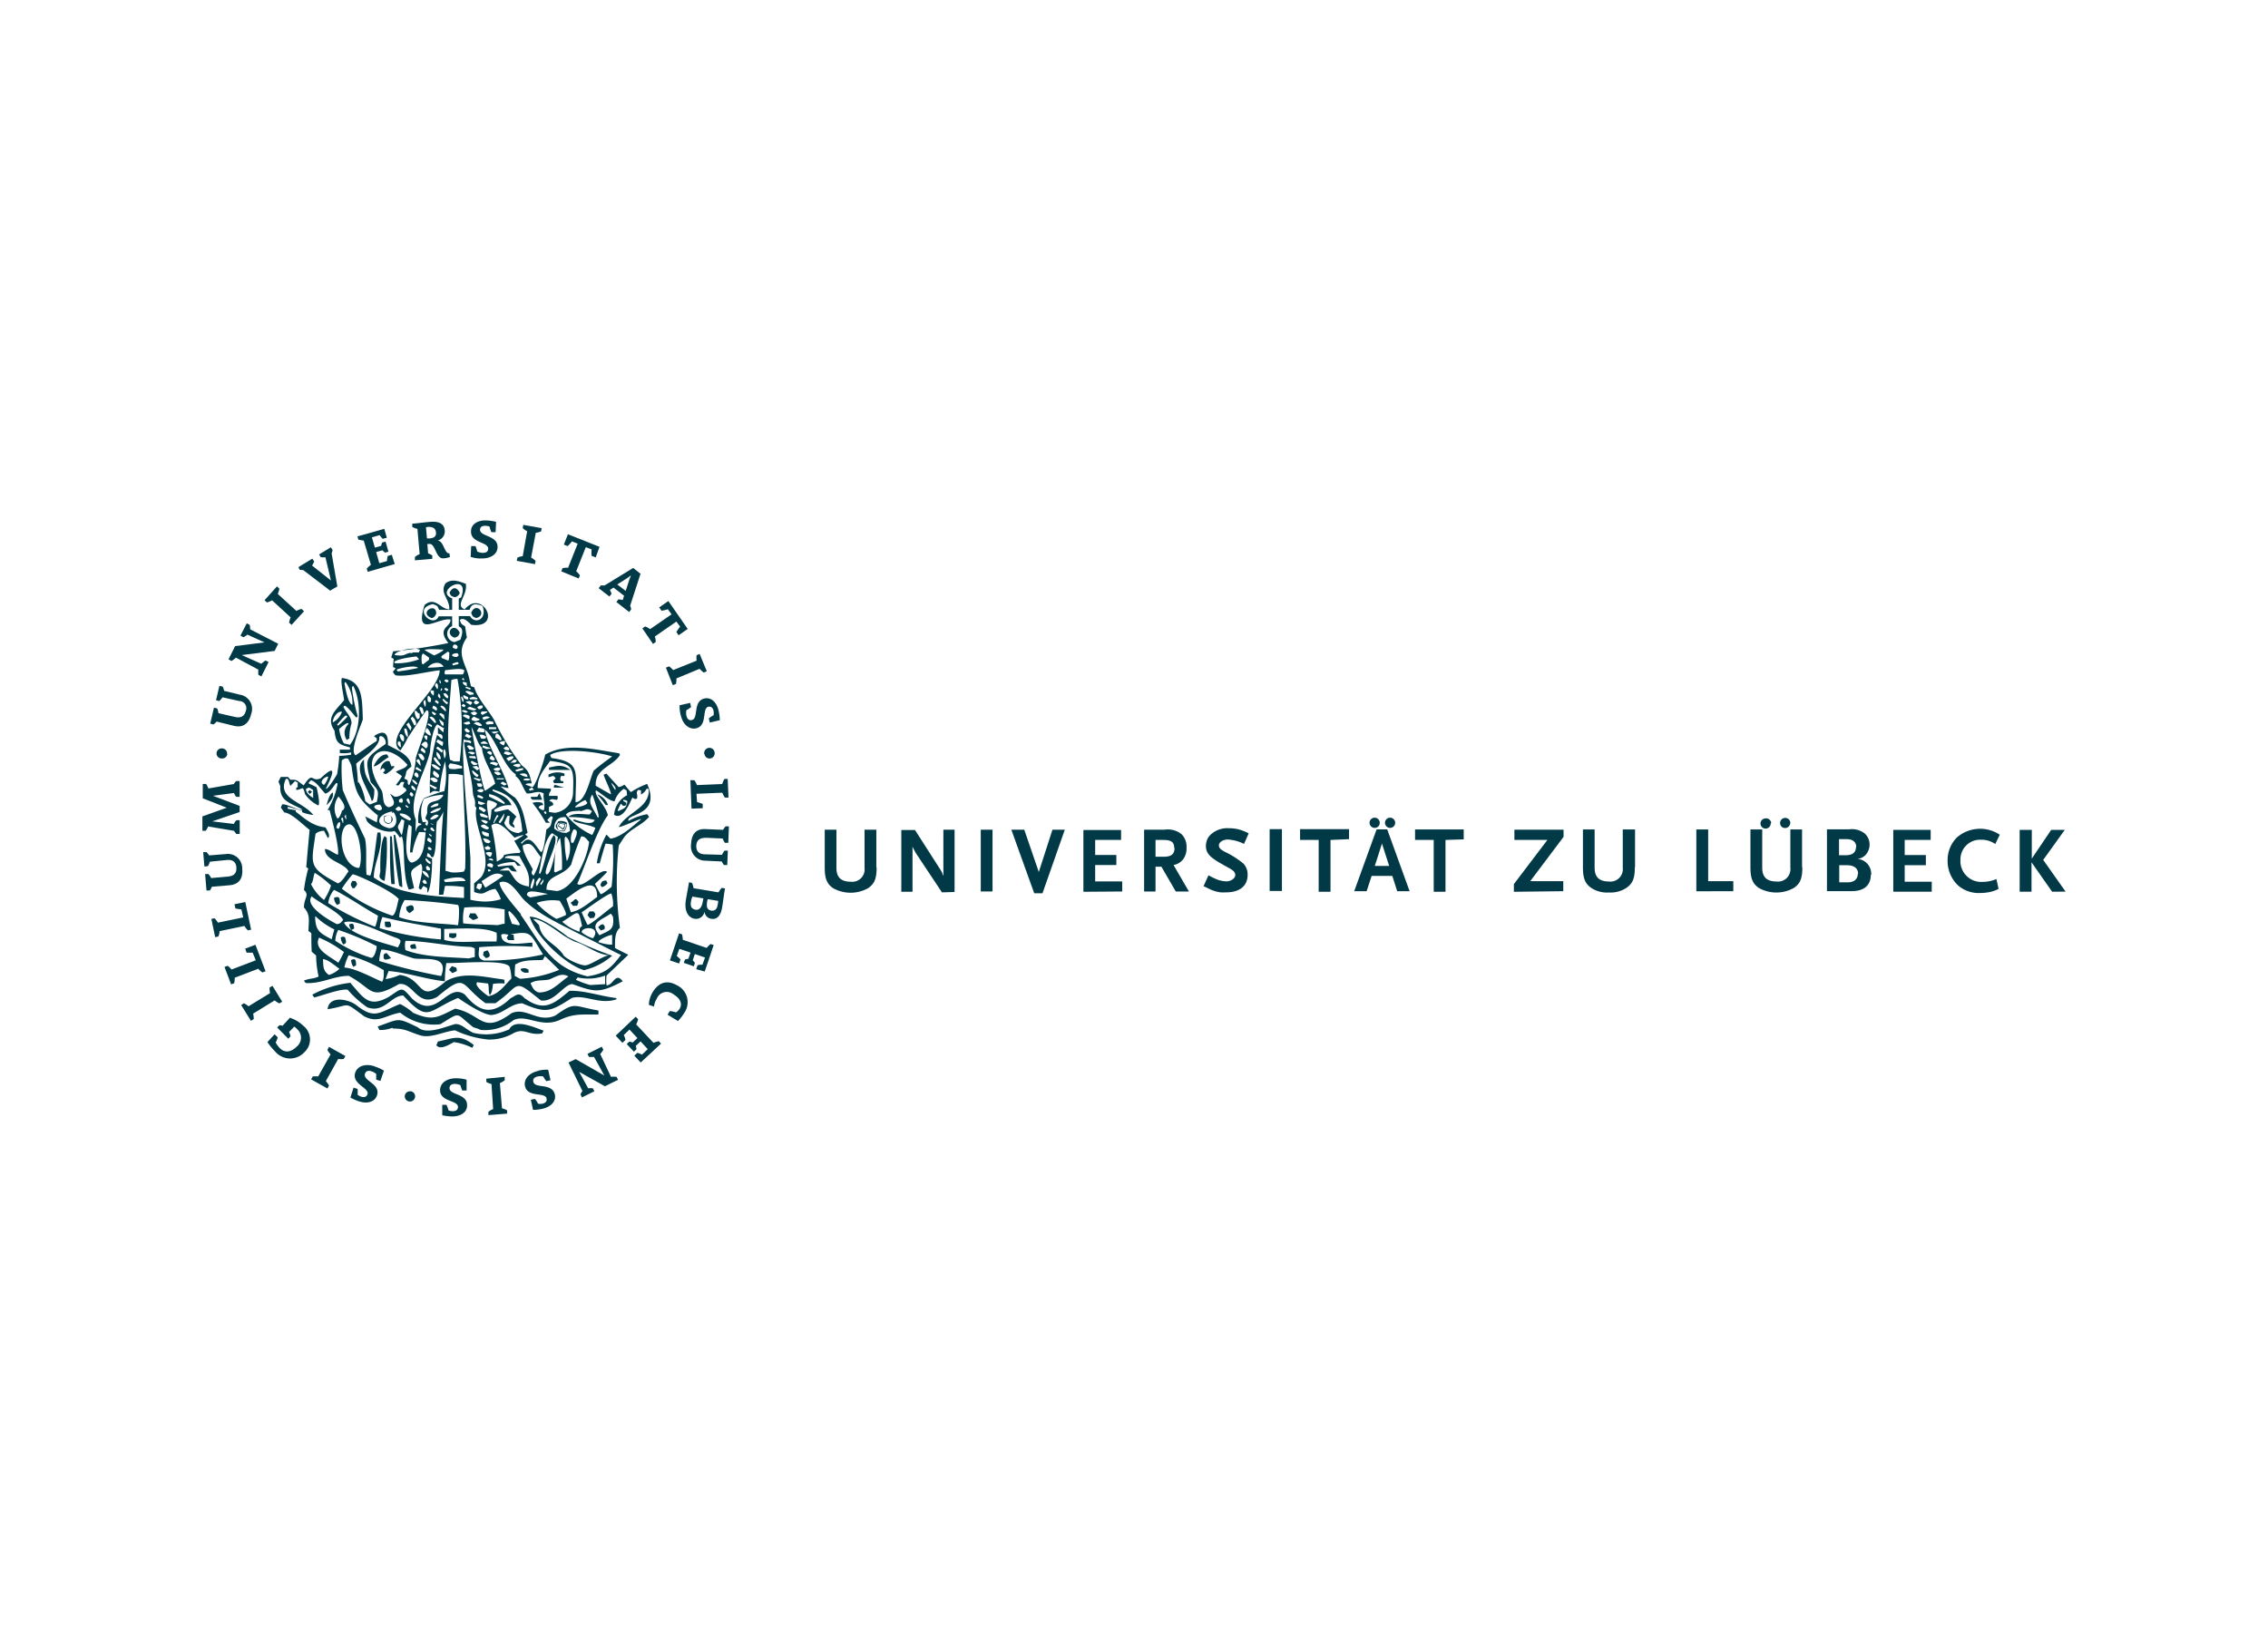 <svg id="Ebene_1" data-name="Ebene 1" xmlns="http://www.w3.org/2000/svg" viewBox="0 0 316 228"><defs><style>.cls-1{fill:#013947;}</style></defs><path class="cls-1" d="M90.24,109.17a10.67,10.67,0,0,0-2.34,1.17c-1.38-1.48-.43-1-1.7-.7l-1.71-1.88-.39.15c.05.32,1.16,2.57,1,2.74L83,109.45c-.11-2.43,2.37-2.66,3.39-4.3l-.13-.22c-3.36-.52-7.3-1.56-10.3.19-.13.8-1.38,4.52-1.81,4.52l-.92-.35c.06-.21.67-.17.86-.17-.33-1.32-.4-1.76-1.4-2.51a36.31,36.31,0,0,1-3.83-6.3c-.92-1.56-2.35-3.07-2.78-4.57l-.46-.15c-.06-.24-.11-.47-.16-.69-.41-2.46-2.08-3.74-.41-6.09q-.14-.78-.24-1.56c-.58-.36-.55-.33-.74-.89.52-.43,1.12.22,1.59.67,4.5.59,1.55-5.12-.92-2.14-1.43-.62.45-1.92.16-3.57-1-.36-1.91-.75-2.82-.07-.88,1.36.59,2.15.52,3.61-1.14.1-1.95-1.87-3.45-.58C57.7,89,61,86,62.76,86.29c.13,1.07-2,1.11-.29,3.28a71.27,71.27,0,0,1-7.7,1.16c-.08.28-.17.56-.26.85l.35.2a10.94,10.94,0,0,0-.09,1.14l.34.15c-.22.52-.66.34,0,1,1.61.24,4.35-.52,6.15-.7,0,3-8.25,9.12-5.48,11.17a11.41,11.41,0,0,0,1-1.71c.27-.39,2.31-3.53,2.65-3.89a1.09,1.09,0,0,1,.23.09c.34,1.08-1.3,5.07-1.72,6.52a11,11,0,0,1-.93,3.83c-.52-.38.23-.65-.69-.91.52-1.17-.06-.84,1-1.69-.1-1.67-2.2-2.37-3.27-3,.09-1.91-.73-2.07-1.94-1.24l.38.31v.36c-1,.63-2,1.38-2.94,2-.91-.59.77-4.18,1-5-.1-3,0-5.38-2.91-5.77-.23.46.23,2.34.3,3.09-1.23,1.5-2.57,2.45-1.33,4.25.18,1.68.52,1.91,2.15,2.33v.31H47.34v.47a4.64,4.64,0,0,0,1.59-.08,1.6,1.6,0,0,0,0,.31,10.84,10.84,0,0,1-1.67.17,18.57,18.57,0,0,1-.3,2.57c-.21.33-1.32,2.2-1.56,2,1-2,1.62-3.67-.72-1.45-1.38.61-1-1.09-2.37,1-1-.74-.91-.83-1.85-.79l-.33-.4h-1c-.12.22-.23.43-.33.66l.25.62c-.09,2.18,1.45,2.32,3.08,3.27-.28.29-2.15-.82-2.8-.73a4.43,4.43,0,0,0-.2.45l.48.68c1,.07,2.57,1.7,3.53,2.43-.17,1.73-.32,3.47-.47,5.19l.28.18a21,21,0,0,0-.6,3c.82.74,0,1.07,0,2.44.91,1,.66,1.77.63,3.27.13.1.27.21.4.33,0,.84,0,1.7.05,2.56l.61.52a14.48,14.48,0,0,0,.35,2.93c-.68.36-1.33.24-2.05.59l.26.32c2.27.12,3.89-1,6-1,3.46,1.86,2.86,3.49,7,1.14,2-.28,2.53,3.28,5.3,1.8,4.21-3.51,3.12-1.72,6.75.87h1.38c3.64-2.54,2.32-3.63,6.32-.39,1.9.32,3.21-2.27,4.41-2.27,3.11,1.11,3.72,1.34,7-.39-1-1.36-1.29.56-2.25.56a5.63,5.63,0,0,1,0-1.36L87.54,133v0l-1.85-.94c0-1-.07-2.18.68-2.82a47.34,47.34,0,0,1-.16-11.47l.78-1.19c1-1.24,2.37-1.56,3.45-2.8l-.27-.37a8.36,8.36,0,0,0-2.6.94c-.42-1.07,4.58-.65,2.6-5.16Zm-34.44-5.8.06.69a.2.2,0,0,0-.11,0c-.41-.36-.34-.42-.3-.76a.53.53,0,0,1,.35.06Zm.44-.08c-.42-.16-.47-.58-.57-.83,0-.08.12-.14.17-.21C56.54,102.4,56.24,103.29,56.24,103.29Zm.35-1.81a2,2,0,0,1,.21,1.24,1.78,1.78,0,0,1-.47-1.24Zm.36-.84.38.69c-.12.43-.12.43-.16.41-.2-.29-.38-.55-.55-.82l.33-.28Zm.52-.8a1.37,1.37,0,0,1,.52,1.07l-.25.16-.52-1c.09-.09.17-.19.26-.27Zm1-.42V100l-.29.2A1.6,1.6,0,0,1,57.79,99c.41,0,.27.3.61.38Zm.57-.09c-.07.07-.16.19-.25.19l-.37-.86a.76.76,0,0,1,.12-.19c.35.06.41.27.52.86Zm.21-.85a1.43,1.43,0,0,1-.24-.77,1.94,1.94,0,0,1,.2-.21C59.42,97.69,59.31,98.6,59.2,98.48Zm21,38a2.6,2.6,0,0,1,.25-.33,6.68,6.68,0,0,0,3.81-.26c0,.39,0,.79,0,1.2l-2.07.12a12.2,12.2,0,0,1-2-.73Zm-7.65-9.11c-.67-.85-3-3.39-3-4.44,1.28-.6,2.43,1.27,3.25,2.25,1.93,2,4.47,3.19,7,4.48C86.43,133,86.43,133,86.53,133c-1.55,2.08-2.33,2.6-4.67,3C76.86,134.78,75.45,131.6,72.53,127.39Zm7.35-13c.69.38,2,.45,3,.94a4.81,4.81,0,0,1-.44,1,10.07,10.07,0,0,1-3.66-2.84c.4-.56,1.38-.48,2-.55V113c.81-.18,1-.52,1.63,0l-.3.45c-.92,0-2.4-.3-3,.36a16.12,16.12,0,0,1,3.67.4c-.29.93-2.41.05-2.92-.08a1.22,1.22,0,0,0,0,.27Zm2.59-3.67c.13.3,1.29,3.71.71,3.12C82.63,112.52,81.84,111.86,82.47,110.74Zm-2.35,1.77a.33.33,0,0,1-.06-.1,4.26,4.26,0,0,1,1.43-.93c.08.13.18.26.28.4-.23.42-1.24.56-1.65.63ZM62.47,96.06a.6.6,0,0,1-.19.23c-.12-.1-.25-.17-.37-.26a1.55,1.55,0,0,1,.12-.22A.79.79,0,0,1,62.47,96.06Zm0-1.11-.2.12-.34-.2v-.1c.22-.18.15-.18.55,0V95Zm-2.31,4.32a.56.56,0,0,1,.1-.15l.49.27a.25.25,0,0,1-.24.23A1.93,1.93,0,0,1,60.16,99.27Zm.61,1.37a.58.58,0,0,0-.18.08c-.24-.27-.51-.52-.75-.79C60.14,99.61,60.63,100.12,60.77,100.64Zm-.52-2c0-.08,0-.08.12-.36.18.11.57.19.52.6a.71.71,0,0,0-.14.1l-.52-.34Zm1.55,2.89V102h0c-.42-.24-.58-.56-.78-.69v.89c.32.09.67,0,.64.64a.52.52,0,0,0-.11.1l-.65-.58a26.45,26.45,0,0,0-1,8.15c.57-.43.57-.36,1.33-.23a21.74,21.74,0,0,1,.78-4.23,11,11,0,0,1-.11,4.15,18.24,18.24,0,0,0-2.84,1,5.72,5.72,0,0,0-.78,3.43l.41.11v.16c-.55.07-.64.52-.81,1h0s.06-1.6.05-1.75c-1.19-2.8,1.46-6.84,2-9.49,0-.85.45-3.4,1-3.76l1,.59Zm-4.67,17.21h.33a10.2,10.2,0,0,1,.94-2.84c.29,0,.6,0,.91.06-.18,1.47-.18,3.76-1.93,4.2-1.28-.24-.63-4.88-.41-5.3l.38.27c0,1.14-.16,2.34-.22,3.61Zm.15-4.64a.61.61,0,0,1-.19.2,5,5,0,0,1-1.37-.78.74.74,0,0,1,0-.21,1.83,1.83,0,0,1,1.56.79Zm-.46-1.56-.31-.22a.6.6,0,0,1,0-.19.88.88,0,0,1,.43.33l-.14.08Zm-2.18.5,0,.23.19-.14c.58.7.61,2.23-.62,2.23-2.25-.52-1.46-2,.39-2.32Zm-1.77-.15c-.83-.21-1.11-.81.1-.81C53.15,112.43,53.47,112.74,52.87,112.9Zm2.21-.2a5.07,5.07,0,0,1,.44-.37c.18.12.26.06.39.46a1,1,0,0,1-.48.18c-.32-.22-.32-.22-.35-.27Zm.45-1.26c.15-.09.3-.18.46-.26a1.26,1.26,0,0,1,.16.42,1,1,0,0,0-.12.23H56a2.76,2.76,0,0,0-.4-.06l0-.33Zm.41,2.68.4.19s-.26,2.11-.41,2c-.66-1.39-.64-.83,0-2.14Zm5.49-1.6c0,.45-1,.68-1.34.76l-.15-.12A3.16,3.16,0,0,1,61.43,112.52Zm-.42-.27a5.09,5.09,0,0,1-.95.24s-.05-.1-.07-.14c.43-.23.57-.46,1.13-.42Zm.13,1.37a1.59,1.59,0,0,1-1.09.56l-.11-.16C60.3,113.74,60.64,113.24,61.14,113.62ZM60,114.7a.93.93,0,0,1,.41.2h-.07l-.37-.17a0,0,0,0,1,0,0Zm.55,1a.23.23,0,0,1-.19.1l-.38-.25v-.22c.26-.18.36.06.57.37Zm-.36.7-.14.12-.27-.24v-.17l.4.29Zm-.52.28c.73.31.39.75.35.71C59.55,117.12,59.4,117.08,59.64,116.72Zm.48,1.56a.84.84,0,0,0-.08.19l-.36-.07-.12-.29c.21-.15.3-.07.56.17Zm-.61-3.23h-.07a1.37,1.37,0,0,0-.21-.15c0-.22.08-.22.15-.36l-.52,0a4.52,4.52,0,0,1,.17-3.22,8.21,8.21,0,0,1,2.63-.57l.07.11c-.83,1.34-2.39.21-2.23,2.36-.1.62-.52.75.07,1.13a1,1,0,0,1-.07.71Zm-.19.37,0,.23a.9.9,0,0,0-.15.18,2.64,2.64,0,0,1-.2-.37Zm.65,4.67a.88.88,0,0,0,0,.23c-.07.05-.07.05-.14.05a1.29,1.29,0,0,1-.56-.55.39.39,0,0,1,0-.21c.31.07.31.28.65.48Zm-.1.89,0,.29h-.19c-.36,0-.29-.27-.37-.43.23-.32.23-.2.59.15Zm-.14,1.36c-.38-.25-.9-.58-.9-1a1,1,0,0,1,.89,1Zm-.29.8h-.37a3.15,3.15,0,0,1-.25-.28,1.14,1.14,0,0,1,.27-.31c.19.18.31.19.35.6ZM50,120.89a.38.38,0,0,0-.15,0c-2.05-.36-2.85-4.28-1.8-5.76,1.71-1.71,2.7,4.26,2,5.75Zm-1.82-6.79-.18-.39a1.64,1.64,0,0,1,.21-.25C48.17,113.53,48.34,114.31,48.14,114.1Zm-.41.55c-.08-.22-.17-.42-.25-.62.17-.15.17-.15.22-.15C47.86,114.05,47.87,114.79,47.73,114.65Zm7.79,10.54c-.15.44-.41,2.35-.93,2.35a24.07,24.07,0,0,1-7-3.75,17,17,0,0,1,1.5-2c.56,0,5.46,2.31,6.36,3.38Zm-9-1.23c2,1,4,2.42,6.1,3.59a6.08,6.08,0,0,1-.38,1.51h-.1a40.22,40.22,0,0,1-6.45-3.26,3.49,3.49,0,0,1,.83-1.86Zm-1.37,1.44a6.33,6.33,0,0,1-1.85-2.23c.39-.57.26-1,.52-1.59a13.77,13.77,0,0,1,2.26,1.77,8.25,8.25,0,0,1-1,2.05Zm2.74,3.11c1.33-.71,5.51,1.56,7.33,2.14.79.32.58.52.19,1.31h-.07c-1.46-.52-6.61-1.65-7.45-3.45Zm4.56,3.28c0,.33-.29,1.63-.77,1.63a18.78,18.78,0,0,1-5-2.38,3.44,3.44,0,0,1,.41-1.51A38.62,38.62,0,0,1,52.48,131.79Zm9,4.15a.28.28,0,0,0-.13,0,78.35,78.35,0,0,1-8.52-2.08,5.8,5.8,0,0,1,.3-1.59c1.23,0,3.25.88,4.56,1.24,1.69.22,4.85-.49,3.79,2.4Zm-5-3.59a3,3,0,0,1,0-1.29c2.92,0,5.87.75,8.94.83a1.4,1.4,0,0,1,.72.23v1.19c-.28.05-.57.12-.85.19-2.88-.21-6.13-.15-8.78-1.15Zm4.94-3a12.51,12.51,0,0,1,0,1.5.2.2,0,0,0-.11,0,42.35,42.35,0,0,1-8.42-1.56,5.67,5.67,0,0,1,.39-1.56c2.71.69,5.35,1.09,8.12,1.62Zm-5.81-1.55a5.09,5.09,0,0,1,.75-2.43,73.52,73.52,0,0,1,7.43.68c.32.17.07,2.86,0,2.83C61.14,128.55,58,128.65,55.62,127.75Zm13.56,2.07a5.4,5.4,0,0,1,0,1.27H67.45c-1.55,0-4.23.24-5.56-.23l0-1.52c1.91,0,5.53-.33,7.23.52Zm6.49,3.08a35.53,35.53,0,0,1-8.25.85c-1-.32-.69-1-.66-1.86a51.05,51.05,0,0,1,7.42-.06v-.57c-1.27,0-4.34.75-4.34-1.11.27-.18.62-.06,1,0a4,4,0,0,0-.24.46l.21.29h.82l-.07-.74-.43-.07c3-.48,2.64-.2,4.53,2.81Zm-3.34-4.05-1-.22c-.24-.71-.72-1.75-.36-1.77a6.07,6.07,0,0,1,1.46,1.84l-.12.15Zm-7.54-2.49a21.43,21.43,0,0,1,5.52.27c0,.65,0,1.32,0,2-.32,0-.64.12-1,.19-1.63-.11-3.23-.07-4.77-.25a6.76,6.76,0,0,1,.15-2.2ZM67,115.09V115c.47-.24.47-.17,1.12.28v.1l-.21.16a1.52,1.52,0,0,1-.91-.45Zm.17.68.94.31v.43a1,1,0,0,0-.25,0c-.46-.08-.81-.39-.67-.72ZM67,114.25a1.16,1.16,0,0,1,1,.25l-.26.25a1.7,1.7,0,0,1-.75-.52Zm0-.52-.18-.39c.38-.11.67.11,1.14.34v.24a.37.37,0,0,0-.14,0C67.54,113.87,67.27,113.79,67,113.73Zm-.26-1a1.71,1.71,0,0,1,0-.32c.35-.06.59.14,1,.46a2,2,0,0,0-.3.28l-.63-.42Zm-.12-.81a1.93,1.93,0,0,1,0-.34l1,.31a1.2,1.2,0,0,1-.63.22c-.16-.07-.3-.14-.45-.19Zm-.09-.91c-.15-.52.58-.09.77,0,0,.06,0,.31-.09.26l-.68-.24Zm-.1-.88c.21-.09.57-.39.92-.1v.18l-.23.15A.86.86,0,0,1,66.43,110.09Zm0-1a4.22,4.22,0,0,1,.62,0l.16.3a1.8,1.8,0,0,0-.19.2l-.43-.08Zm-.38-.56v-.25l1,.25c-.14.15-.18.21-.32.21S66.27,108.55,66.05,108.49Zm-.32-1.09.12-.17q.42.33.84.69a1.12,1.12,0,0,0-.16.22h-.09C65.92,107.92,65.92,107.68,65.73,107.4Zm.75-.17-.67-.52.59-.11.34.3a.31.31,0,0,1-.26.31Zm-.9-1c0-.25.07-.2.14-.34.28.14.58.27.87.43-.18.19-.37.14-.55.16S65.73,106.26,65.58,106.19Zm-.15-.69a1.26,1.26,0,0,1-.05-.28,7.59,7.59,0,0,1,.81,0,1.64,1.64,0,0,1,.14.33.23.23,0,0,0-.14,0,6.59,6.59,0,0,0-.76-.1Zm-.25-.8a1,1,0,0,1,1,.07.58.58,0,0,1-.37.21l-.63-.28Zm-.12-.88c.27-.28.6,0,1,.28a.82.82,0,0,0-.17.2h-.49l-.32-.46Zm.61-2.68c.4.55.94,2.56,1.48,2.89.16,1.76,1.35,3.2,1.85,5a15.85,15.85,0,0,1-1.42,1C67.18,109.59,65.79,102.19,65.67,101.14Zm3.57,10.66c0,.45-.44.63-.77.89a6.63,6.63,0,0,1-.18,1.4.11.11,0,0,0-.08,0l-.1,0c0-.63-.49-2.34-.12-2.75a2.82,2.82,0,0,1,1.25.48Zm-1.1-1v-.31a3.93,3.93,0,0,1,2.22,1.25.26.26,0,0,1-.17.12l-2-1Zm.22,6.3a.62.62,0,0,1-.29.24c-.61-.09-.52-.24-.79-.67a1.4,1.4,0,0,1,1.08.43Zm-.37.61.37.28a1.5,1.5,0,0,0-.15.25h-.48l-.23-.31a4.77,4.77,0,0,1,.52-.22Zm.55,1.1c0,.09-.18.45-.25.42a1.23,1.23,0,0,1-.62-.55A1,1,0,0,1,68.54,118.77Zm.16.83v.12h-.1q-.28-.09-.57-.15a.47.47,0,0,1,.66,0l0,0Zm0,.75c0,.11-.1.39-.17.35l-.62-.22a1,1,0,0,1,0-.24.52.52,0,0,1,.73,0l.07.09Zm-.73.59a.42.42,0,0,1,.4.13v.07a.47.47,0,0,1-.28.09H68a1.22,1.22,0,0,1,0-.27Zm2.15.88a27.88,27.88,0,0,1-2.5,1.67c-.19-.31-.37-.61-.52-.91.89-.52,2-1.56,3-.76Zm-3,1.31a2.74,2.74,0,0,0,0,.28c-.27.37-.27.37-.3.36a3.55,3.55,0,0,0-.44-.21C66.5,123,66.58,123,67.14,123.13Zm1.89.52a4.82,4.82,0,0,1,.77,1.45,7.79,7.79,0,0,1-2.3.32,9.82,9.82,0,0,1-1.94-.25l0-5.77c-.11-2.27-1.47-16-.87-16.61.13.3.86,0,1,.42l-.11.18a1.41,1.41,0,0,0-.9-.18c.22,2.41,1.07,4.53,1.23,7.13.08.64.41.88.28,1.76a1.86,1.86,0,0,0,.21.28c-.63,2.39,2.6,7.17.62,9.69l-.94.82v1.2c1.62.6,1.36-.21,2.93-.43ZM65.22,99.21s-.3.06-.34.08-.46-.2-.56-.25c.1-.1.42-.28.9.17Zm-.52-.71c-.09,0-.39-.15-.39-.23.27-.25.2-.27.56,0A.49.49,0,0,1,64.7,98.5ZM60,108.43c.26-.27.75-.07,1,.26a1.15,1.15,0,0,0-.12.25h-.42l-.52-.4v-.11Zm.9,1.27a.06.06,0,0,0,0,.06.91.91,0,0,0-.24.2l-.74-.45a.59.59,0,0,1,0-.25l.93.44Zm.07-1.35c-.51-.28-.84-.56-.51-1C60.59,107.44,61.57,108,61,108.35Zm-.9-1.78c.29-.32.81.13,1.21.45a.8.8,0,0,0,0,.21.93.93,0,0,0-.23,0,1.66,1.66,0,0,1-.93-.7Zm.57-1.08c.24.26,1.26,1.53.52,1.12C61,106.5,60,105.49,60.66,105.49Zm.45.16c-.31-.48-.29-.52-.26-.91a1.12,1.12,0,0,1,.58,1,1.65,1.65,0,0,0-.31,0Zm-.38-1.39A1.75,1.75,0,0,1,61,104l.72.52s-.11.29-.18.31c-.27-.21-.52-.42-.78-.61Zm.09-.92A1.57,1.57,0,0,1,61,103l.74.36a1.26,1.26,0,0,1-.11.57C61.35,103.74,61.07,103.55,60.82,103.34Zm1.13,1a1.27,1.27,0,0,1,0,1.33s0,0,0,0-.35-1.27,0-1.27Zm.78,2a5.82,5.82,0,0,1,1.68.41,1.31,1.31,0,0,0,0,.28c-.33,0-.65.06-1,.11a3.67,3.67,0,0,1-.77-.07c-.23-.43-.09-.44.07-.73ZM64.5,108c.1,4.28.46,8.64.31,13-.06.13-.12.27-.17.4a6.36,6.36,0,0,1-1.74.12c-.29-.08-.56-.16-.83-.22q.2-6.75.44-13.47A5.14,5.14,0,0,1,64.5,108Zm.92-8.22a2,2,0,0,0,0,.35h-.2l-.76-.4a2.09,2.09,0,0,1,.22-.2,1.42,1.42,0,0,1,.78.23Zm.12,1a1.14,1.14,0,0,1-.6.15c-.06-.08-.35-.14-.39-.2a2.57,2.57,0,0,1,.82-.23Zm-.76.76.23-.11.48.42-.19.18c-.32,0-.61-.18-.52-.52Zm.9,1c0,.16-.34.29-.39.29a5.54,5.54,0,0,0-.52-.29,1.72,1.72,0,0,1,.25-.35l.64.35Zm-3.59,20.37c-.23-.21-.22-.22-.19-.38.58-.18,2.78-.7,2.94.21C63.93,122.69,62.86,122.86,62.09,122.86Zm-.9-22.71a2.81,2.81,0,0,1,.62.48v.4h-.1c-.24,0-.52-.82-.52-.87Zm0-.73c.22-.23.28-.09.67.1l.08.62a0,0,0,0,0-.06,0c-.65-.66-.65-.66-.69-.74Zm1-.43H62l-.63-.6c0-.35.73,0,.79.58Zm-.69-2.84h-.07l-.06,0a3,3,0,0,1,.12-.32c.18,0,.15.14,0,.34Zm.13,1.26.17-.12a2.25,2.25,0,0,0,.63.52,2.12,2.12,0,0,0-.11.21h-.1a2,2,0,0,1-.59-.63Zm.14-.88h.34c.17.2.52.4.24.7A1,1,0,0,1,61.77,96.53Zm1.12-1.85a1.79,1.79,0,0,1,.85-.16,38.59,38.59,0,0,1,.31,11.5h-.8c-.18-.09-.37-.16-.55-.23-.61-3.28,0-7.83.19-11.12ZM64.34,97c.13.15.45.62.12.79C64.35,97.4,64.16,97.15,64.34,97Zm.3-.16.59.28a1.4,1.4,0,0,0,0,.29H65c-.19,0-.62-.33-.39-.59Zm1.15,1.1a2.91,2.91,0,0,0-.24.27c-.23-.15-.44-.29-.66-.42C65.13,97.64,65.68,97.57,65.79,97.91Zm.6.85a.79.79,0,0,1-.38.18c-.62-.16-1.33-.23-.52-.52.37.15.61.22.92.34Zm.12.56c-.14.12-.28.28-.4.28a.66.66,0,0,1-.52-.36c.37-.11.52-.31.89.08Zm.29.79v.15l-.52.17c-.76-.13-.7-.31-.24-.66a2.37,2.37,0,0,0,.78.34Zm.34.92c0,.06-.23.06-.33.06-.36-.06-.71-.4-.84-.24C66.32,100.39,66.83,100.59,67.14,101Zm.34.55c0,.14,0,.27,0,.4a1,1,0,0,0-.24,0c-.46-.07-.58,0-.81-.16a4.59,4.59,0,0,1,.33-.52C67,101.49,67.23,101.39,67.48,101.58Zm.24,1v.15c-.19.21-.44.14-.68.12l-.23-.52a1.11,1.11,0,0,1,.91.24Zm.36,1h-1l-.13-.14c.51-.29.57-.32,1.1.17Zm.31.58c-.13.14-.55.14-.64.14l-.52-.23a1,1,0,0,1,.06-.26c.34.12.7.24,1.08.35Zm.16.78-.11.16h-.16l-.42-.3c.14-.24.52-.32.7.14Zm.4.83-.15.12a.77.77,0,0,1-.61-.3c.09-.11.22-.36.36-.36a1.35,1.35,0,0,1,.4.52Zm.42.64a.86.86,0,0,0-.15.22h-.13c-.29-.12-.57-.22-.85-.32C68.47,106,69,106.13,69.37,106.33Zm.34.56a.38.38,0,0,0,0,.15c-.09.09-.19.23-.33.23-.36,0-.51-.07-.63-.28.3-.1.52-.3.94-.1Zm.12.86a3.88,3.88,0,0,0-.45.14c-.24-.16-.56-.29-.48-.48.52,0,.58-.1.93.34Zm.33.52.06.18h-1a.38.38,0,0,1,0-.15h.93Zm.43.81c0,.09,0,.09-.34.23l-.52-.31a2.35,2.35,0,0,1,.32-.23c.19.09.37.21.55.31Zm2.21,6.59-.55.26a2.3,2.3,0,0,1-2-1.4c.15-.36.3-.7.46-1H71c0,1-.34,1.22.69,1.67a.62.62,0,0,0-.26-.56,2.91,2.91,0,0,1,.52-1,8.8,8.8,0,0,0-1.15-1c-.52,0-1.6.46-1.92.28a.88.88,0,0,1,0-.23,3.48,3.48,0,0,1,2.4-.63c-.52-1.24-1.63-1.47-2.63-2a.55.55,0,0,1,0-.21c3,.81,3.83,2.52,4.13,5.89Zm-3.64-2.27c.09,0,.15,0,.31.14a4.45,4.45,0,0,0-.62,1,.21.21,0,0,0-.11,0h0a4.29,4.29,0,0,1,.52-1.13Zm1.1-.22h0a1.89,1.89,0,0,1-.61,1.39l-.18-.16ZM73,116.29a7.33,7.33,0,0,1-1.34.83c.28.49.58,1,.87,1.48a.74.74,0,0,0-.13.21,9.94,9.94,0,0,0-2.18.28c0,.36-.71.81-1,.91a28.81,28.81,0,0,0-.76-5c1-1,2.51,1,3.25,1.69a4.88,4.88,0,0,1,1.3-.39Zm.59,7.16h-.12c-1.53-.3-1.71-1-2.55-2.19l-1.33,0a.05.05,0,0,0,0,0c2.08-1,.8.24,2.44.13l-.66-.85c-.65,0-1.3.1-1.93.17a1,1,0,0,0-.19-.17,6.24,6.24,0,0,1,2.45-.46l.41.52h.44a2.64,2.64,0,0,0-2.18-1.07v-.14c.35-.28,1.38-.15,2-.15.81,1.63,1.56,2.28,1.31,4.31Zm7.17,6.31h-.08a6.63,6.63,0,0,1-2.34-1.36c2.42-1.48,2.18-1.94,2.76.6-.36.25-.34.32-.34.78Zm1.87.92h-.09a4.5,4.5,0,0,1-1.5-.83C81.05,129,83.86,129,82.64,130.68ZM77.53,128a10.87,10.87,0,0,1-2.77-2.23,6.83,6.83,0,0,1,3.22-.3c.16.27,1,1.6.86,2A13,13,0,0,1,77.53,128Zm-3.68-3c-.15-.13-.43-.21-.42-.39,0-.86,2-.21,2.94-.09C75.33,124.74,74,125,73.85,125Zm1.86-2.55h0c.08.35-.1.52-.34.84l-.11-.2C75.42,122.91,75.56,122.69,75.71,122.48Zm-.91,1h0c-.34-.52.1-.86.32-1.19l.25.13c0,.08-.44.84-.52,1Zm-.68.31h-.07l-.15-.09a4,4,0,0,1,.4-1.3l.16.13A3.07,3.07,0,0,1,74.12,123.76Zm-1.27-6c1.33-.65,1.43.32,2.5,1.62a9.67,9.67,0,0,1-1,2.59c-.46-.33-.24-.56-.12-.88-.48-.94-1.4-2.32-1.4-3.31Zm4.08-1.7.8.52s-.82,5.63-1.63,5.19c-.52-.57,2.07-4.78,1.07-5.42-.74.67-1.25,4-1.89,5.35-.19,0-.14-.06-.18-.1.3-1.41.69-4.73,1.83-5.55Zm1.11.65a24.77,24.77,0,0,1,.26,4.4l-.94.42-.16-.14c.11-1.28,0-3.69.84-4.67Zm-.82-1.28c0-1.06.52-1.66,1.56-1.61a3.19,3.19,0,0,1,.62,1.95l-.47.24a2.4,2.4,0,0,1-1.69-.58Zm1.56,1.1c.92.52.75,2.49.2,3.43h0a13.94,13.94,0,0,1-.3-3.26Zm1.11-1c1,0,.17,1.39,0,1.86h-.3a2.49,2.49,0,0,1,.32-1.83Zm2.19,1.74c-.22,2.16-2.07,6.49-4.48,6.85-.52-.07-1-.14-1.46-.19,0-2.15,2.23-1.72,3.44-3.5a32.22,32.22,0,0,1,1.4-3.93c.52,0,.66.29,1.1.77Zm1.1,7.68c-1.09.8-2.36,1.91-3.64,2.12-.21-.64-.48-1.36-.63-1.9,1-.67,4.29-3.63,4.29-.22Zm2-.48a4.26,4.26,0,0,1,.23,1.77c-.72.49-3,2.48-3.54,2.6-.34-.64-.58-1.2-.83-1.76.58-.36,3.87-2.81,4.16-2.6Zm-1.66,5.81c-1.4-1.76.07-2,1.55-3,.11,0,.22.24.34.44.22,1.87-.52,1.86-1.9,2.57Zm1.77-.08,0,1.39a.24.24,0,0,0-.12,0,6,6,0,0,1-1.78-.36c-.09-.31,1.65-1.08,1.94-1Zm-11.37,6.76c.78-.52,1.6-.32,2.6-.52.89-.35,1.74-1,2.67-.42-1.43,1-2.36,2.23-4.13,2.23-.73-.27-.85-.69-1.14-1.28Zm-2.2-1c0-.52,0-1.07.07-1.6,1.15-.71,2.44-.57,3.83-.64l.29-.52c.1,0,1.68,1.6,2,1.9a17.15,17.15,0,0,1-5.45,1.24l-.71-.39Zm-18,.45c.13-.39.28-.78.43-1.15,2.64.22,5.1,1.13,7.83,1.43a16.63,16.63,0,0,1,.21-2.54c1.76.05,8.3-.58,8.82.55a7.75,7.75,0,0,1,.25,1.59c-1.07,1.09-1.79,2.22-3.22,2.47-.36-.24-2.07-1.48-1.55-1.94L68,137c.18.56,0,1.1.23,1.61.37-.34.39-1.07.46-1.56A6.67,6.67,0,0,1,70.3,137c0-.18,0-.37-.06-.55-2.77-.34-5.67-1.18-8.11.22-4,3.45-2.91-.37-6.43-.87a7.48,7.48,0,0,1-2,.59Zm-5.75-1.58a6.87,6.87,0,0,1,.61-1.77,20.59,20.59,0,0,1,4.89,2.08c0,.4.06,1.28-.25,1.61C51.72,136.09,49.25,134.78,47.93,134.78ZM45,133.61c.66,0,1.65.9,2.3,1.34a3.92,3.92,0,0,1-1.46.86c-.88-.58-.78-1.25-.84-2.23Zm-.54-3a16.18,16.18,0,0,1,3.46,2,15.27,15.27,0,0,1-.78,1.5c-1.14-.89-3.5-1.85-2.69-3.49Zm-.62-2.82.15-.13a10.11,10.11,0,0,0,2.59,1.8c-.12.46-.25.91-.37,1.38h0c-1.68-.89-2.24-1.19-2.3-3.06Zm-.42-2.94c1,.86,3.92,2.26,4.39,3.28-.37.46-.39.51-.86.6C45.92,128.24,42.36,126.18,43.43,124.86Zm.21-14.81c0,1.12,0,1.12,0,1.11-.48-.3-1-.71-1-1.26.52-.26.33-.24,1,.15Zm1.51-.71c-.9-.42.33-1.28.6-1.14A3.13,3.13,0,0,1,45.15,109.34Zm1.9-.17a10.71,10.71,0,0,1-1.4,3.68l.28,0c.12.48,1.48,5.49,1.14,6.23-.74-.31-1.15-.76-1.79-.81,0,1.66,2.73,1.91,3.29,3.11-.38.52-.9,1.48-1.48,1.68-4.15-2.21-3.74-2.59-3.11-6.92a1.92,1.92,0,0,1,1.18-.41c.17.32.33.64.52,1h.06c.36-.4-.24-1.16-.37-1.47-1.82-.2-2.76-1.13-4.15-2.18l0-.21-1.11-.2a1.4,1.4,0,0,1,0-.29l2,.56a1.52,1.52,0,0,0,0,.21,5.77,5.77,0,0,0,1.55.38c-1.46-1.9-5.1-2.26-3.83-5,.47-.22.41.56.65.95.2-.23.43-.46.65-.67l.37.22a2.51,2.51,0,0,0,0,.61l-.22.13v.27c.9,0,.88-.8,1.24.6a4.72,4.72,0,0,0,1.83,1.56c.33-.12-.17-2.31-.24-2.54-.37-.19-.74-.37-1.1-.52,0-.18.24-.33.33-.45.78.24,1.28,1.14,2,1.87.7-.21,1-.86,1.48-1.45a.23.23,0,0,1,.16,0Zm.13,6.27h-.09l-.21-.12a1.42,1.42,0,0,1,.31-.76h.22a1.3,1.3,0,0,1-.21.88Zm.46-2.49c0,.21-.44,1.31-.67,1a2.81,2.81,0,0,1,.2-3c.3.4,1.37,1.55.47,2Zm-.67-12c.27-.29.94-1.18,1.26-1.29l.19.17a12.89,12.89,0,0,1-1.3,1.26Zm.68-1.77a2.57,2.57,0,0,1-1.28,1.45C46.37,100,47,99,47.65,99.15Zm1.45-1c-.63-.16-1-2.53-1.1-3l.14-.18A4.79,4.79,0,0,1,49.1,98.11Zm-.34,5.57-.84-.19a5.84,5.84,0,0,1-.66-2s1.31-1.21,1.31-.7a1.67,1.67,0,0,0-.23,2.23,2.64,2.64,0,0,1,.35-.23,6.63,6.63,0,0,1,.3-2.08c0-1-.85-1.59-1.14-2.33a1.33,1.33,0,0,1,.19-.14c.51.19,1.53,1.66,1.65,1.66a.74.74,0,0,1,.16-.19,25.26,25.26,0,0,1-.82-4l.15-.21h.06c1.12,2.17,1.11,6.12-.48,8.2Zm3.9,9.81-.14,1-1.62-.83s.2.52.21.6c.52.87,2.8,1.84,3.86,1.43a4.2,4.2,0,0,1,.75.93,2.2,2.2,0,0,1,.25-.17c.52.7.05,5.37,1,7.4a3,3,0,0,0,.73-.2c-.52-2.48-.83-2.28.94-3.38.52.47-.14,2.54-.3,3.38.07,0,.11,0,.15.19h.2c.09-.16.19-.32.29-.47.09,0,.09,0,.56.28l0,.64c.57-.37.73-4.19.66-4.74l-.7-.31a3.47,3.47,0,0,1,.06-.45c.24,0,.39.26.6.57l.25-.07c.52-1.46.23-3.47.48-4.92a4.18,4.18,0,0,0,.89-1.39.06.06,0,0,1,0,0c-.33,3.79-.44,7.72-.62,11.59h.61L62,123.4a15.72,15.72,0,0,1,2.65.16l0,1.51h-.18c-4.09-.21-9-.46-12.39-2.84,0-2.07,1.33-4,.91-6.26a2.67,2.67,0,0,0-.4,0c-.2,1.15-.59,5.15-1,6l-.52-.12c-.15-1.73.09-3.48-.2-5-1.09-2.28-2.19-4.6-3.11-6.79a25,25,0,0,1-.14-4.15c.36-.19.39-.34.87-.23a6.54,6.54,0,0,1,.48,1c.52,3.66.71,4.45,3.64,6.88Zm1-9.87c-2.82,2-2.82,1.93-2,5.26,1,1.12,1.21,1.08.85,2.76-.39.12-.73.3-1,.36-.22-.16-.41-.32-.61-.48a7.89,7.89,0,0,0-.89-2.59.28.28,0,0,0-.13,0,25.13,25.13,0,0,0-.25-2.6c.92-.88,3.44-2.42,3.22-3.74.37-.4,1.06.4.87,1Zm3,6.42c-.42.43-1.07,1-1.72.85-.52-.36-.52-.36-.57-.36.37.66,1.08,1.63-.22,1.85-1-.3-.6-1.74-1-2.4-3.34-5,.31-7.33,3.63-3.51-.26.58-1.46.75-1.61,1,.28.18.57.38.85.58a8.58,8.58,0,0,1-.85,1.22c.74.35.33-.64,1.18-.36-.52,1,.26.56.26,1.12ZM57,112c-.12-.17-.24-.35-.37-.52C56.92,110.61,57.28,112.09,57,112Zm.15-1.64c.18,0,.29,0,.46.36l-.14.22h-.14l-.25-.25c0-.11.06-.22.1-.33Zm.27-.94c.09.07.65.38.42.75C57.44,109.89,57.2,109.77,57.37,109.41Zm.08-.83a1.14,1.14,0,0,1,.65.59s-.1.12-.15.12C57.7,109.05,57.37,108.81,57.45,108.58Zm.43-1c.21.07.3.07.4.51-.16.24-.16.24-.19.23s-.27-.21-.4-.31c0-.36,0-.25.19-.44Zm.11-.78.65.46s0,.26,0,.21l-.76-.33a.61.61,0,0,1,0-.19,1.22,1.22,0,0,1,.17-.15Zm.57-.09L58,106C58.52,105.11,58.68,106.85,58.56,106.71ZM58.27,105l.42,0c.08.08.75.66.23.94C58.34,105.52,58.43,105.36,58.27,105Zm.33-.48a1.62,1.62,0,0,1,.17-.35c.14,0,.71.42.41.76l-.58-.41Zm.76-.26-.66-.52C59.56,102.6,59.85,104.07,59.36,104.24Zm-.15-1.82a2.84,2.84,0,0,1,.31.06c.07.13,0,.72-.15.56a2.6,2.6,0,0,1-.28-.45l.12-.17Zm.31-1a1.6,1.6,0,0,1,.52,1,.4.4,0,0,0-.15,0,1.66,1.66,0,0,1-.68-.52c.08-.18.15-.36.23-.52Zm.2-.67a4.17,4.17,0,0,1,.46.26v.21h-.09c-.44-.23-.44-.23-.52-.32a.24.24,0,0,1,.11-.13Zm0-3.87a4.17,4.17,0,0,1,.34.38c0,.16,0,.32-.05.52a.48.48,0,0,0-.17,0c-.37,0-.25-.6-.26-.76l.14-.13Zm.68,0c-.31-.28-.36-.34-.43-.62l.1-.12a3.1,3.1,0,0,1,.39.06C60.46,96.31,60.46,96.9,60.4,96.85Zm.17.89c.18-.38.2-.31.56,0,0,.06,0,.06-.11.25H61c-.14-.09-.27-.19-.39-.28ZM60.92,96c-.12-.18-.22-.35-.32-.52C60.91,94.62,61.19,95.81,60.92,96Zm.44,1.2c-.12.08-.12.08-.13.06-.3-.38-.24-.32-.1-.67A.76.76,0,0,1,61.36,97.16Zm-.07-2.54a2.21,2.21,0,0,1,.15.48.24.24,0,0,0-.09.06.41.41,0,0,1-.06-.52ZM59.58,93c.46-.63,1.66-1.06,2.23-.14A18.54,18.54,0,0,1,59.58,93Zm-4.34.3c.39-.24,2.69-.72,3-.26a25.17,25.17,0,0,1-2.84.49l-.13-.23Zm-.32-1.07c.31-.44,2.46-.72,3.11-.79l.37.39a8.92,8.92,0,0,1-3.36.56Zm3.58-1.65-.15.3-.89,0a.56.56,0,0,0,0,.12c-.58-.2-1,.31-1.56.31a4.27,4.27,0,0,1-.94-.08c.26-.67,2.85-1.16,3.57-.69Zm.45.45c.28.18.55.37.83.57v.3c-.28.21-.55.42-.83.65l-.18-.12c0-.44-.15-1.16.18-1.4Zm2.8-.43a6.3,6.3,0,0,1-1.27.7l-1.32-.74c.21-.24,2.07-.08,2.59-.08v.13Zm.85.32c0,.2,0,1.27-.22,1.07l-.86-.34v-.26l.89-.63.21.16Zm1.51-1.8-.77.32A1.17,1.17,0,0,1,63,87.21V85.85H61.12c-.7,1.74-3.77-1.07-.8-1.7.56.24.6.12.86.8H63v-1.6c-2.63-1,2.59-3.84,1.25-.13l-.33.16v1.56h1.51c.3-1,1-.84,1.8-.52.7,1.88-1.09,2.6-1.74,1.4H63.92v1.43c.77.32.44,1.23.22,1.87ZM63.77,91q.07.12.15.27c-.1.11-.24.25-.33.25C62.58,91.43,63,90.94,63.77,91Zm.09,1.5-.75.19L63,92.47c.1,0,1-.52.87,0Zm-.3-2.08-.46-.18C63,89.32,64.24,90,63.56,90.41Zm1.12,2.9a.88.88,0,0,1-.2.62H62a.64.64,0,0,1,.05-.6c.61,0,2.08-.35,2.59,0Zm0,1.42a1.7,1.7,0,0,0-.31-.06,1.15,1.15,0,0,1,.12-.25C64.62,94.47,64.78,94.78,64.68,94.73Zm.42.85c-.42-.15-.68-.35-.61-.59.17,0,.3,0,.59.16-.17.22.07.43,0,.43Zm.45.47a.1.1,0,0,0-.08,0c-.23-.09-.43-.18-.63-.24a.66.66,0,0,1,.12-.17l.59.21v.15Zm.45.5a.47.47,0,0,0,0,.17l-.55.07-.58-.41C64.84,96,65.92,96.49,66,96.55Zm.52.73,0,.12h-1l-.14-.14c.44-.22.52-.27,1.2,0Zm.27.56a.92.92,0,0,1-.47.28L66,97.91a2.85,2.85,0,0,1,.23-.37A1.65,1.65,0,0,1,66.79,97.84Zm.52.68c-.19.13-.3.25-.52.25s-.26-.25-.28-.3c.29-.14.35-.28.75-.17a.81.81,0,0,0,0,.22Zm.62.67c-.67.37-.67.37-.74.37-.28-.24-.23-.24-.07-.46a6.87,6.87,0,0,1,.78,0v.06Zm.36.73a6.12,6.12,0,0,1-.93.35c-.06-.12-.11-.24-.15-.33.41-.14.61-.28,1.08,0Zm.45.64a1.53,1.53,0,0,0,0,.3c-.3,0-.6,0-.88.07l-.21-.23c.3-.32.62-.29,1.12-.14Zm.44,1H68.13l0-.27c.31,0,.63,0,1,0v.3Zm.34.32a2.13,2.13,0,0,1-.69.3,2.82,2.82,0,0,0-.38-.21A2.76,2.76,0,0,1,69.52,101.91Zm.08,1.16c-.2-.1-.4-.2-.58-.31C69,101.16,70.45,103.52,69.6,103.07Zm.78.18c0,.07-.11.64-.23.59a1.65,1.65,0,0,1-.57-.37A1,1,0,0,1,70.38,103.25Zm.62,1.27h-.52l-.35-.27c.45-.27.33-.36.82,0a1.17,1.17,0,0,0,0,.26Zm.4.52a4.63,4.63,0,0,0-.61.17,5.89,5.89,0,0,0-.59-.21,1.59,1.59,0,0,1,.15-.29c.44,0,.52,0,1,.33Zm-.52,1-.34-.36C71.58,105,72,105.52,70.88,106Zm1.12-.15c0,.48-.69.36-.45.33a3.32,3.32,0,0,1-.44.06l.49-.45Zm.52.88c-.25.12-.25.12-.38.12-.62-.2-.62-.2-.65-.26.16-.17,1.19-.44,1,.14Zm.41.47c-.81.24-.81.24-1,.24a.57.57,0,0,0-.16-.15,2.49,2.49,0,0,1,1.13-.3.74.74,0,0,0,0,.21Zm.55,1a2.16,2.16,0,0,1-1.09-.4C73.56,107.49,73.5,108.21,73.48,108.19Zm-.45.49a1.34,1.34,0,0,1-.11-.14,1,1,0,0,1,1,0c-.24.24-.71.12-.94.12Zm.55,1.82c.73,0,1.39-.46,2.18,0-.12.75.27,1.48,0,2.34a1.14,1.14,0,0,1-.7-.38v-.09a.76.76,0,0,1,.65-.25c-.05-.11-.1-.22-.15-.31a2.14,2.14,0,0,0-1.37,0,20,20,0,0,1,1.86,2.76h.56l-.37-.37.52-.55a.45.45,0,0,1,.27.2c-.37.9,0,1.09-.91,1.67-.06.48-.37,3.56-.81,3.08-.89-1.12-1.52-2.46-2.6-1.09l-.14-.15,1-.83-.39-.33.33-.24c-.45-1.93-.57-3.46-1.74-4.88a18.39,18.39,0,0,1-2-1.55c.25,0,.72.21,1.09.21-.82-2.86-2.84-5.62-3.32-8.15,1.52,1.14,2.56,5.11,4.32,6.23a1.4,1.4,0,0,0,0,.29c.71.43.89,1.48,1.53,2.38ZM76,113.4l-.21-.2c.06-.21.09-.19.33-.11a1,1,0,0,0,0,.24c-.12.06-.06.07-.15.07ZM74.41,110a5.45,5.45,0,0,0-.58.14l-.15-.19.42-.27Zm2.27-4c3.31.41,3.27,1,3.16,4.5a2.87,2.87,0,0,1-2.56,2.72l-.79-.12v-.69c.19-.1.39-.18.59-.27,0-.6-.52-.44-.52-.63.52-.57,1.29.47,1.12-.65H76.49c0-.65.33-.48.26-1l-1.84-.09c0-1.7.87-2.5,1.76-3.81Zm6.1,1.27c-.51.77-1.11,4.47-2.59,4.47h0c0-4.22.81-5.59-3.34-6.15a1.18,1.18,0,0,1-.19-.43c1.67-1.07,6.8-.41,8.63.21-.87.62-1.69,1.23-2.48,1.9Zm3,2.75a.09.09,0,0,0-.07,0,4,4,0,0,1-.56-1h0c.11.12.73.6.6.94Zm1.48,2.12v-.33l-.42-.23v-.16c.17,0,.32,0,.57.18-.11,1-.48,1-1.21,1.37a.94.94,0,0,0-.15-.06c.81-1.89.25-.25,1.21-.77Zm3.12-2.19c.19,2.6-3.12,3.21-4.16,5.25.47,0,3-1.23,3.12-1.09-1.21,1-2.8,2.51-4.29,2.71-.19-.2-.37-.39-.56-.57a12.52,12.52,0,0,0-1.34,4l.41,0c.26-.92.52-1.83.81-2.73.31,0,.63.07,1,.13a33.5,33.5,0,0,1-.16,5.88c-.24.19-1.36,1.15-1.55,1-.27-.47-.52-.94-.77-1.41.56-.52,1.17-1.09,1.7-1.66-.74-.79-3.41,2.45-4.16,1.65,1-2.24,2.71-7.47,4.26-9.55-.24-1.31-2-2.75-1.65-3.47.64.34,1.91,1.55,2.59,1.52a3.29,3.29,0,0,1,1.28-1.73l.39.22.07.67a3.35,3.35,0,0,0-1.81,2.72c1.42.92,2.42-2.39,2.59-2.39.2.18.24.24.6.15.17-.64-.25-.78.17-1.23l.39.08v.58a2,2,0,0,0,.81-.85l.32.13Zm-6,2.18h.33a2.39,2.39,0,0,0-1.51-1.48,18.51,18.51,0,0,1,1.18,1.47ZM84.65,123a3.24,3.24,0,0,1-.2-.36c-.52.08-.59.08-.79.62,0,.1.13.2.2.31a1.31,1.31,0,0,0,.79-.57Zm-8.16-16.11v.36l3,0C78.3,106.43,77.67,106.67,76.49,106.92Zm-.07,1v.36c.52-.05.67-.4,1,.19l-.37.34.15.31c.42,0,.84,0,1.28,0v-.29l-.31,0c-.2-.35-.07-.46,0-.71h.48v-.33a2.75,2.75,0,0,0-2.21.13Zm.89,1.41a.56.56,0,0,0-.15.41h1.43l-1.28-.39Zm-2.16,1.2c-.1.16-.2.32-.29.49L74,111l-.07.16.26.24c.44,0,.89,0,1.35,0l-.33-.8ZM64.06,88.13c-.82-1.63-2.25.16-.72.7C63.81,88.67,63.86,88.64,64.06,88.13Zm0-5.56c-.44-.83-1-.86-1.43,0,.2.43.14.41.71.62A.87.87,0,0,0,64.06,82.57Zm1.59,2.81c.19.42.15.52.71.71C68,85.67,66.31,83.66,65.65,85.38Zm-4.87.09c0-1.67-2.51-.11-.65.62C60.5,86.05,60.65,85.76,60.78,85.47Zm-5.84,21.28a.58.58,0,0,0-.41,0c-.09-.25-.18-.47-.25-.7-.65-.23-1.27.56-1.27,1.22l.34-.31a3.65,3.65,0,0,1,.3.27c0,.12-.19.3-.29.44a3.82,3.82,0,0,1,.36.17,3.93,3.93,0,0,0,1.22-1Zm-2.86,0c.52,0,1.47-1,2.08-1.27-.08-.13-.15-.26-.21-.38C53.07,105,52.39,106,52.08,106.7Zm.08,3.23c-1.26-1.9-1.4-2.08-1.45-4.16-1.59,1.24.61,4.07,1.09,5.77,0,0,0,0,0,0,.38-.16.35-1.4.35-1.67Zm1.4,6.51c-.58.84-.58,3.59-.58,4.63H53c0,.83-.47,1.12.48,1.56h.11a32.42,32.42,0,0,0,.29-6l-.35-.24Zm.78,0c0,2.14-.05,4.44.19,6.66H55c-.13-2.22-.27-4.43-.4-6.64Zm.52-.11a53.67,53.67,0,0,0,.76,7l.36.19a.11.11,0,0,1,.08,0,43.33,43.33,0,0,0-1-7.27l-.25,0Zm-9.34-4.23c.52-.56,1-1,.85-1.76-.48.25-.7,1.17-.86,1.71a0,0,0,0,0,0,0Zm-2-1.87c-.51-.14-.06-.44-.64,0a2.89,2.89,0,0,0,.29.32C43.26,110.54,43.47,110.27,43.54,110.2Zm5.4,23.4a1.61,1.61,0,0,0,.33,1,3.35,3.35,0,0,1,.36-.21c0-.86-.14-1-.69-.74Zm14.05.9a5.53,5.53,0,0,0-.41.52l.45.43c.08,0,.08,0,.63-.26a1.12,1.12,0,0,0-.07-.48Zm9.57.37c0,.29.26.46.61.55a3.91,3.91,0,0,1,.48,0,1.55,1.55,0,0,0,0-.43,1,1,0,0,0-1.12-.07Zm11.68-5.51c.11-.45,0-.44-.18-.69-.49,0-.56.4-.72.4.14.15.27.31.41.47a4.4,4.4,0,0,1,.51-.18Zm-1.45-1.61c.28-.59.21-.47-.06-.87h-.57c-.1.16-.19.34-.28.52.12.13.22.28.35.43l.56-.07Zm-2.35-1.67c.07-.19.13-.36.19-.51-.47-.73-.41-.33-1.11.1a5,5,0,0,1,.34.43Zm-2.63-11.76c-.47.77-.52.68.14,1.4.22,0,.46,0,.69,0a1.68,1.68,0,0,0,.36-1.2,1.55,1.55,0,0,0-1.19-.2Zm1.13.31a1.7,1.7,0,0,1-.35,1l-.7,0c-.64-1.13.08-1.32,1-.9Zm-.18.09-.76-.19-.26.44a6.32,6.32,0,0,1,.7.52h.08a1,1,0,0,0,.23-.74Zm-.72-.07c.22,0,.43.09.64.14a1.07,1.07,0,0,1-.2.52h-.06l-.56-.4.18-.28Zm-12.5,12.46q-.12.27-.21.54l.59.43a3.46,3.46,0,0,0,.7-.26c0-.21-.36-.65-.37-.67l-.71,0Zm2.4,5.19a3.84,3.84,0,0,0-.52.19,3.86,3.86,0,0,0-.09.49c.13.12.25.25.38.39.85-.11.52-.66.25-1.07ZM63.6,130l-1,0a2.09,2.09,0,0,0,0,.56l.45.12c.47,0,.63-.25.51-.66Zm-7-3.7c0,.45,0,.52.42.88.16,0,.48-.33.64-.46,0-1-.7-.52-1-.42Zm-2.29,2.08h-.69a2.8,2.8,0,0,0,.06.71,1.27,1.27,0,0,0,.47.09c.57,0,.28-.55.18-.8Zm2.91,3.22-.08.28a2.77,2.77,0,0,0,.22.29,3.28,3.28,0,0,1,.62,0,1,1,0,0,0-.18-.69Zm-3.53,2.08a3.49,3.49,0,0,0,.8-.21l-.61-.71c-.2,0-.28.12-.43.19v.56l.24.17Zm-5.61-3.12c-.34-.15-.35-.06-.6,0a1.72,1.72,0,0,0,.35,1c.57-.21.37-.4.25-1Zm.57-1.8a1.39,1.39,0,0,0,.32.79,3.13,3.13,0,0,1,.36-.19C49.35,128.69,49.17,128.54,48.67,128.76Zm-2.11-3.7a1.44,1.44,0,0,0,.44,1,2.58,2.58,0,0,1,.37-.19C47.37,125,47.24,124.79,46.56,125.06Zm2.84-1.34c.46-.58.45-.49.15-1h-.46c-.24.57-.29.42.06,1Zm4.94-10.09c.22.1.31.39.14.9a2.24,2.24,0,0,0-.27.13c-.59-.06-.7-.4-.62-.86a1.07,1.07,0,0,1,.51-.2,1.5,1.5,0,0,0-.55.08c-.17.57,0,1,.61,1.08.68-.19.76-.94.18-1.13Zm-.24,0a1,1,0,0,1,.24,0A.5.5,0,0,0,54.1,113.6Zm27.36,21.49a9,9,0,0,0,3.85-2,54.32,54.32,0,0,1-6.14-2.6c-1.28-1-3.8-2.83-5.35-2.83.9,2.88,5.07,6.75,7.64,7.47Zm-6.32-6.23c-.29-.35-.72-.69-.81-.88,1.21,0,3.47,1.82,4.32,2.36a11.6,11.6,0,0,0,1.47.8c1.62.44,3,1.79,4.84,1.91-.79-.05-2.66,1.39-3.42,1.39s-2.93-1-3.09-1.56c-1.19-1.61-2.94-1.92-3.32-4Zm-26.26,8a14.91,14.91,0,0,0-5.33,1.65c0,.1.14.24.25.4,1-.21,3.71-1.27,4.67-1.07a14.13,14.13,0,0,0,2.73,2.45c2.37.85,3.3-1.65,5-1.65,3.58,3.86,3.33,2.14,7.63.34.05,0,3.12,2.25,4.62,2.38,1.68-.12,2.7-1.63,4.34-1.63,3.35,1.42,3.84,1.22,6.91-.75,1.8-.52,3.89,1,6.23.18,0-.07-.05-.12-.07-.17-2.19-.26-4.43-1.08-6.51-1-2.14,1.83-3.52,2.9-6,1.18l0-.06s0,0,0,0h-.14c-.93-1-1.08-.6-2.08-.07-2.48,2.37-4.26,2-6.33-.52-2.48-1.84-3.87,3.74-7.35.56-1.51-1.68-1.26-1.59-3.24-.26-2.79,1.55-3.49.21-5.34-1.9Zm-3.23,3.69c3.4-.52,2.07-1.25,5.13,1,2,1,2.85-.14,5-.52a7.43,7.43,0,0,0,5.58,1.61c3-1.8,2-1.6,4.62.43a6,6,0,0,1,1,.36,6.36,6.36,0,0,0,4.59-1.36c1.82-.88,3.76,1.12,6.39,0,2.14-1,3.09-.73,5.44-.79v-.55c-3.63-.64-3.24-1.27-6,.7-2.5,1.09-4.06-1.26-6.14-.31-4.09,3-4.09.1-7.82-.65-2.54,1.23-3.11,1.75-5.84.59a9.24,9.24,0,0,0-1.83-1.24c-3,1.22-3.53,2.2-6.17.11-1.14-.81-3.68-1.29-3.93.57Zm7,2.43.23.46a4.61,4.61,0,0,0,1.8-.3.23.23,0,0,1,.07.1c1.89,0,2.18.47,4,1,1.47.32,3.16-.61,4.67-.75A14,14,0,0,0,68,144.8a6.72,6.72,0,0,0,3.63-.93c1.51-.7,2,.41,3.92.08a2.75,2.75,0,0,1,.2-.38c-1.31-.45-4-1.75-4.8-.19a7.72,7.72,0,0,1-5,.49c-1-.44-1.56-1.23-2.5-1.23-1.44.38-4,1.55-5.24.46-2.92-1.42-2.5-1.19-5.55-.13ZM61,145.05a1.39,1.39,0,0,1-.21.52c.49.79,1.93-.13,2.44-.41a8.2,8.2,0,0,1,2.53.78c.08,0,.18-.26.25-.38-2-1.56-2.76-.94-5-.48Z"/><path class="cls-1" d="M52.24,148.57a5.23,5.23,0,0,1,1.25.57L53,150.57l-.57-.18a4.08,4.08,0,0,1,0-.78,1.86,1.86,0,0,0-.68-.39c-.39-.12-.76-.07-.9.35-.32,1,2.2,1.39,1.68,3-.27.84-1.23,1.26-2.55.83a7.09,7.09,0,0,1-1.16-.52l.44-1.38.56.18a3.67,3.67,0,0,1,0,.81,2,2,0,0,0,.52.28c.43.13.75,0,.86-.34.3-.91-2.22-1.4-1.71-3,.28-.87,1.31-1.34,2.7-.9Z"/><path class="cls-1" d="M48.12,147.1l-.23.41a2.83,2.83,0,0,1-.77,0l-1.72,3.08a3.09,3.09,0,0,1,.44.63l-.22.4-2.27-1.27.22-.4a2.76,2.76,0,0,1,.76,0l1.73-3.08a2.35,2.35,0,0,1-.44-.64l.22-.41,2.28,1.28Z"/><path class="cls-1" d="M39.39,142.86l1-1.09a4.86,4.86,0,0,1,1.9,1.14,2.41,2.41,0,0,1,.14,3.64,2.72,2.72,0,0,1-4.12-.11,8.62,8.62,0,0,1-1.05-1.28l1-1.09.43.42a2.51,2.51,0,0,1-.28.72,3.16,3.16,0,0,0,.62.83c.73.7,1.6.47,2.32-.26a1.59,1.59,0,0,0,.06-2.42A2.54,2.54,0,0,0,41,143l-.72.75a2.64,2.64,0,0,1,.2.6l-.31.34-1.55-1.56.31-.32a2.36,2.36,0,0,1,.52.09Z"/><path class="cls-1" d="M39.33,139.52l-.4.25a2.84,2.84,0,0,1-.66-.42l-3,1.84a3.3,3.3,0,0,1,.08.77l-.39.23L33.6,140l.39-.25a3.36,3.36,0,0,1,.64.42l3-1.84a2.83,2.83,0,0,1-.07-.77l.4-.24,1.36,2.22Z"/><path class="cls-1" d="M37,135.29l-.44.17a2.8,2.8,0,0,1-.57-.52l-3.29,1.25a2.83,2.83,0,0,1-.07.77l-.43.16-.92-2.43.43-.16a2.46,2.46,0,0,1,.55.52l3.38-1.29-.44-1.06h-.84l-.2-.56,1.43-.54Z"/><path class="cls-1" d="M35,129.5l-.46.09a2.59,2.59,0,0,1-.48-.61l-3.45.72a3.16,3.16,0,0,1-.18.75l-.45.09L29.45,128l.44-.09a2.76,2.76,0,0,1,.47.61l3.53-.73-.26-1.12a6.59,6.59,0,0,1-.83-.13l-.13-.58,1.51-.31.81,3.87Z"/><path class="cls-1" d="M29.14,119.15l2.29-.18a2,2,0,0,1,2.32,2c.14,1.61-.64,2.24-1.77,2.34l-2.46.21a2.36,2.36,0,0,1-.28.52l-.47,0-.19-2.29.46,0a2.21,2.21,0,0,1,.38.56l2.26-.2c.85-.07,1.33-.41,1.25-1.32-.06-.73-.52-1.06-1.3-1l-2.39.24a2.43,2.43,0,0,1-.27.62l-.49.05-.17-2,.46,0a2.07,2.07,0,0,1,.37.47Z"/><path class="cls-1" d="M33.39,111h-.46a1.3,1.3,0,0,1-.32-.54l-2.93.39h0l3.71,1.41v.85l-3.81,1.3h0l3,.36a2.26,2.26,0,0,1,.35-.52h.47l0,1.91h-.47a3.43,3.43,0,0,1-.32-.43L29,115.12a3,3,0,0,1-.34.6H28.2l0-2,3.39-1.21h0l-3.34-1.31,0-2h.47a3.07,3.07,0,0,1,.31.63l3.55-.62a1.65,1.65,0,0,1,.34-.41h.47Z"/><path class="cls-1" d="M31.67,105.05a.72.72,0,0,1-.8.6h0a.7.7,0,1,1,0-1.4H31a.72.72,0,0,1,.64.78Z"/><path class="cls-1" d="M31.21,96.23l2.23.54A2,2,0,0,1,35,99.44c-.38,1.56-1.31,1.93-2.42,1.66l-2.4-.59a2.38,2.38,0,0,1-.44.4l-.45-.11.52-2.23.45.11a2.48,2.48,0,0,1,.18.66l2.21.51c.83.2,1.39,0,1.61-.85a1,1,0,0,0-.92-1.35L31,97.13a2.48,2.48,0,0,1-.45.52l-.45-.11.47-2,.45.1a1.74,1.74,0,0,1,.2.58Z"/><path class="cls-1" d="M34.87,87.67l3.89,2-.49,1-4.59.58,2.73,1.21A4.6,4.6,0,0,1,37,92l.42.22-1,2L36,94a3.47,3.47,0,0,1,0-.72L32.87,91.6a3.42,3.42,0,0,1-.61.47l-.42-.23L32.76,90l4.09-.52-2.38-1.08a1.92,1.92,0,0,1-.56.36l-.41-.22.88-1.71.41.21a4.09,4.09,0,0,1,.07.6Z"/><path class="cls-1" d="M40.63,87.05l-.35-.32A2.85,2.85,0,0,1,40.5,86l-2.59-2.38a3.23,3.23,0,0,1-.72.3l-.33-.31,1.73-1.93.33.31a2.74,2.74,0,0,1-.22.74l2.6,2.37a2.56,2.56,0,0,1,.71-.28l.35.32-1.75,1.92Z"/><path class="cls-1" d="M46.2,77.06,47,81.69l-1,.58-3.75-2.86a2.22,2.22,0,0,1-.51-.06L41.58,79l1.93-1.18.27.4a4.24,4.24,0,0,1-.3.56l2.63,2.08h0l-.77-3.24a3.42,3.42,0,0,1-.64,0l-.24-.39,1.64-1,.24.4a2,2,0,0,1-.15.47Z"/><path class="cls-1" d="M51.23,79.65l-.13-.45a3.59,3.59,0,0,1,.58-.52l-1-3.38a4.72,4.72,0,0,1-.75-.14l-.13-.44,3.74-1.06.36,1.24-.56.16a2.43,2.43,0,0,1-.44-.52l-1.08.31.41,1.43.88-.25a1.53,1.53,0,0,1,.14-.46l.47-.13.4,1.41-.47.13a2.24,2.24,0,0,1-.36-.33l-.88.25.44,1.55,1.07-.3a3.38,3.38,0,0,1,.1-.71l.57-.16L55,78.57l-3.76,1.08Z"/><path class="cls-1" d="M62.69,77.62l-.07-.55c-.69.15-.77-1.73-1.65-1.78a1.31,1.31,0,0,0,1-1.37c-.08-1-.82-1.34-2.12-1.22-.72.06-1.56.17-1.77.19l-.64.06,0,.45a3.13,3.13,0,0,0,.72.27l.31,3.52a2.12,2.12,0,0,0-.66.4l0,.46,2.42-.21,0-.47a2.62,2.62,0,0,0-.58-.29l-.11-1.31.28,0c.88-.08.87,2.13,2,2a3.32,3.32,0,0,0,.81-.16ZM59.91,75l-.42,0-.14-1.55a1.8,1.8,0,0,1,.32-.06c.68,0,1,.21,1.07.74s-.19.8-.84.86Z"/><path class="cls-1" d="M66.94,77.8a4.85,4.85,0,0,1-1.36-.23l.07-1.5h.6a4.69,4.69,0,0,1,.24.75,1.85,1.85,0,0,0,.76.19c.41,0,.75-.12.77-.57,0-1-2.48-.77-2.39-2.47,0-.88.85-1.56,2.23-1.47a6.61,6.61,0,0,1,1.26.19l-.07,1.44-.58,0a3.49,3.49,0,0,1-.26-.77,1.45,1.45,0,0,0-.59-.12c-.45,0-.72.16-.74.54,0,1,2.51.77,2.44,2.45,0,.91-.92,1.64-2.38,1.55Z"/><path class="cls-1" d="M72,78.14l.09-.47a2.8,2.8,0,0,1,.74-.2L73.45,74a2.78,2.78,0,0,1-.62-.44l.08-.45,2.56.46-.08.45a2.8,2.8,0,0,1-.74.2L74,77.66a3.43,3.43,0,0,1,.62.46l-.08.46L72,78.12Z"/><path class="cls-1" d="M82.43,77.44a4.61,4.61,0,0,1,0-.91l-.81-.31-1.34,3.36a2.36,2.36,0,0,1,.52.57l-.17.43-2.43-1,.18-.44a2.48,2.48,0,0,1,.77-.05l1.34-3.36-.8-.32a4.23,4.23,0,0,1-.61.66l-.52-.21.57-1.44,4.4,1.75L83,77.65l-.52-.21Z"/><path class="cls-1" d="M89.22,79.91l-1-.8-4,2.45a2.24,2.24,0,0,0-.52,0l-.29.37,1.5,1.16.29-.36a1.84,1.84,0,0,0-.23-.56l.52-.32,1.46,1.13-.18.6a3.1,3.1,0,0,0-.61-.09l-.28.37,1.78,1.39.28-.37a1.84,1.84,0,0,0-.14-.51l1.44-4.44Zm-1.32.28c-.08.21-.18.42-.25.66l-.47,1.46L86,81.41l1.33-.84a6.41,6.41,0,0,0,.52-.39Z"/><path class="cls-1" d="M94.24,88.05a5.67,5.67,0,0,1,.52-.76l-.52-.71-3,2.08a2.22,2.22,0,0,1,.12.77l-.38.26-1.48-2.16.39-.27a2.68,2.68,0,0,1,.68.38l3-2.07-.52-.71a4.51,4.51,0,0,1-.88.21l-.32-.46,1.27-.89,2.7,3.89-1.28.88L94.22,88Z"/><path class="cls-1" d="M92.78,93l.44-.18a3.12,3.12,0,0,1,.57.52l3.27-1.31a2.83,2.83,0,0,1,0-.77l.42-.17,1,2.42-.44.17a3.92,3.92,0,0,1-.56-.52L94.24,94.5a2.53,2.53,0,0,1-.06.77l-.44.17Z"/><path class="cls-1" d="M94.84,99.62a5.36,5.36,0,0,1-.15-1.38l1.47-.33.13.58a4.07,4.07,0,0,1-.65.43,1.71,1.71,0,0,0,0,.78c.09.4.32.7.75.6,1-.23.09-2.59,1.75-3,.86-.2,1.71.41,2,1.77a6.57,6.57,0,0,1,.15,1.25l-1.4.33-.13-.58a3.3,3.3,0,0,1,.66-.44,1.56,1.56,0,0,0,0-.61c-.1-.44-.35-.65-.73-.57-.93.21-.07,2.63-1.7,3-.9.2-1.83-.44-2.15-1.86Z"/><path class="cls-1" d="M98.13,105.05a.73.73,0,1,1,1.44-.23.73.73,0,0,1-.61.83h0a.71.71,0,0,1-.8-.6Z"/><path class="cls-1" d="M96.27,108.68h.47a2.46,2.46,0,0,1,.36.68l3.53-.15a3,3,0,0,1,.3-.71h.46l.11,2.6H101a3,3,0,0,1-.36-.68l-3.6.15.08,1.15c.27.08.53.16.79.26v.6l-1.56.06-.16-4Z"/><path class="cls-1" d="M100.59,120l-2.3-.11a2,2,0,0,1-2-2.32c.07-1.62.91-2.14,2-2.08l2.46.1a2.36,2.36,0,0,1,.35-.48h.46l-.09,2.29H101a2.62,2.62,0,0,1-.31-.6l-2.27-.1c-.85,0-1.37.24-1.41,1.15,0,.74.4,1.13,1.17,1.15l2.42.07a2.63,2.63,0,0,1,.35-.58h.46l-.08,2h-.46a1.79,1.79,0,0,1-.31-.51Z"/><path class="cls-1" d="M101,123.75l-.45-.07a3.32,3.32,0,0,0-.44.62l-3.48-.58a2.74,2.74,0,0,0-.22-.74L96,122.9l-.12.7c-.12.68-.24,1.29-.31,1.72-.29,1.75.44,2.54,1.22,2.66a1.19,1.19,0,0,0,1.37-1,1.1,1.1,0,0,0,.92,1c.83.14,1.36-.41,1.56-1.74.11-.66.21-1.48.28-1.91l.11-.68ZM98,125.14l-.08.45c-.13.77-.47,1.22-1,1.13s-.77-.43-.65-1.11a2.59,2.59,0,0,1,.21-.72l1.51.25Zm2.07.35a3.72,3.72,0,0,1-.08.57c-.11.66-.47.85-.9.78s-.7-.36-.58-1.1c0-.19.07-.36.1-.49Z"/><path class="cls-1" d="M94.58,130l.45.15a3.3,3.3,0,0,1,.1.76l3.33,1.13a3.94,3.94,0,0,1,.54-.54l.44.14-1.25,3.69L97,135l.19-.55a2.22,2.22,0,0,1,.68-.07l.36-1-1.42-.49-.29.88a1.48,1.48,0,0,1,.3.36l-.15.47-1.4-.48.16-.45a2.08,2.08,0,0,1,.48-.11l.3-.87-1.56-.52-.36,1a2.65,2.65,0,0,1,.52.48l-.18.56-1.29-.43,1.25-3.7Z"/><path class="cls-1" d="M90.9,138.26c.89-1.48,2.08-1.79,3.45-1a2.6,2.6,0,0,1,1,3.81,5.89,5.89,0,0,1-.89,1.15l-1.45-.88.32-.51a3.6,3.6,0,0,1,.85.19,1.52,1.52,0,0,0,.52-.52c.4-.67.11-1.4-.87-2a1.49,1.49,0,0,0-2.32.61,2.69,2.69,0,0,0-.39,1.1l-.71-.24a3.37,3.37,0,0,1,.52-1.74Z"/><path class="cls-1" d="M88.58,141.63l.33.35a3.13,3.13,0,0,1-.27.72l2.41,2.56a4.87,4.87,0,0,1,.74-.23l.31.34L89.27,148l-.89-.95.43-.4a2.89,2.89,0,0,1,.63.26l.81-.77-1-1.08-.67.63a1.46,1.46,0,0,1,.1.46l-.36.34-1-1.06.35-.34a2.14,2.14,0,0,1,.48.13l.66-.62-1.11-1.19-.79.77a2.68,2.68,0,0,1,.24.67l-.43.41-.93-1,2.84-2.69Z"/><path class="cls-1" d="M81.12,151.91,79.21,148l1-.47,4,2.29-1.45-2.6a4.1,4.1,0,0,1-.7,0l-.21-.42,2-1,.21.42a3.64,3.64,0,0,1-.43.6l1.5,3.18a3.39,3.39,0,0,1,.78,0l.2.41-1.83.9-3.58-2,1.25,2.29a2.11,2.11,0,0,1,.66,0l.2.41-1.73.85-.2-.42a3,3,0,0,1,.3-.52Z"/><path class="cls-1" d="M75,149.14a4.9,4.9,0,0,1,1.38-.13l.32,1.46-.58.13a3.49,3.49,0,0,1-.43-.65,1.71,1.71,0,0,0-.78,0c-.4.08-.7.31-.6.74.22,1,2.59.1,3,1.77.19.86-.43,1.7-1.78,2a6.66,6.66,0,0,1-1.26.14l-.31-1.41.57-.12a3.37,3.37,0,0,1,.44.67,1.57,1.57,0,0,0,.61,0c.44-.1.66-.35.57-.73-.2-.93-2.63-.08-3-1.71-.2-.9.46-1.83,1.88-2.14Z"/><path class="cls-1" d="M70.32,150l0,.48a3,3,0,0,1-.67.39l.29,3.52a2.54,2.54,0,0,1,.71.27l0,.46-2.6.21,0-.46a2.41,2.41,0,0,1,.66-.38L68.48,151a2.79,2.79,0,0,1-.72-.29l0-.46Z"/><path class="cls-1" d="M63.64,150.2a4.94,4.94,0,0,1,1.37.2l0,1.5h-.6a4.31,4.31,0,0,1-.26-.74,1.93,1.93,0,0,0-.76-.18c-.4,0-.75.14-.76.59,0,1,2.5.72,2.45,2.43,0,.88-.82,1.55-2.2,1.51a7.49,7.49,0,0,1-1.26-.16l0-1.45h.59a3.44,3.44,0,0,1,.27.76,1.52,1.52,0,0,0,.59.12c.45,0,.73-.18.74-.57,0-1-2.54-.71-2.49-2.38,0-.92.87-1.67,2.33-1.63Z"/><path class="cls-1" d="M57.2,152a.72.72,0,1,1-.8.64v0a.71.71,0,0,1,.78-.62Z"/><path class="cls-1" d="M122.1,120.8v-5.23h-1.64v5.33a1.73,1.73,0,0,1-1.92,1.92c-1.37,0-2-.63-2-1.92v-5.33h-1.63v5.24c0,1.56.29,2.3,1.17,2.91a5,5,0,0,0,4.87,0c.9-.62,1.19-1.33,1.19-2.91ZM133,124.25v-8.68h-1.56V122l-.08-.15-.08-.23s0-.11-.08-.17l-.09-.18-3.63-5.66h-1.9v8.61h1.56v-6.32a1.57,1.57,0,0,0,.12.3,1.62,1.62,0,0,1,.1.18,2.91,2.91,0,0,1,.18.35l3.7,5.57Zm5.29-.08v-8.6h-1.64v8.61Zm10.07-8.6h-1.72l-1.88,5.82-.05.1a.43.43,0,0,0,0,.22v.1l0-.16v-.14l0-.12-2-5.82h-1.8l3.19,8.86h1.15Zm8,8.61v-1.4h-3.77v-2.29h2.95v-1.4h-2.95V117h3.61v-1.39h-5.25v8.61Zm9.29,0-2.14-3.69a2.13,2.13,0,0,0,1.34-.8,2.53,2.53,0,0,0,.47-1.62,2.43,2.43,0,0,0-.7-1.87,3,3,0,0,0-2.34-.63h-2.87v8.61H161v-3.45h.82l2,3.45Zm-2-6.07c0,.86-.46,1.23-1.5,1.23H161V117h1.07C163.17,117,163.6,117.29,163.6,118.11Zm10.38-2a7.71,7.71,0,0,0-1.22-.52,5.6,5.6,0,0,0-1.62-.22A3.34,3.34,0,0,0,169,116a2.56,2.56,0,0,0-.64.63,2.35,2.35,0,0,0-.34,1.21c0,.93.47,1.51,2,2.39l1.33.75c.56.32.76.56.76.93s-.52.86-1.26.86a4.08,4.08,0,0,1-1.24-.25,10,10,0,0,1-1.23-.6l-.69,1.52.56.26a5.24,5.24,0,0,0,1.8.6,6.81,6.81,0,0,0,.78,0c1.9,0,3-.9,3-2.44a2.18,2.18,0,0,0-.58-1.56,12.42,12.42,0,0,0-2.6-1.65c-.61-.33-.82-.55-.82-.92s.5-.79,1.26-.79a5.84,5.84,0,0,1,2.24.61l.65-1.47Zm4.58,8v-8.61H176.9v8.61Zm9.35-7.22v-1.39h-6.82V117h2.59v7.22h1.65V117Zm6.43-2.28a.71.71,0,0,0-1.42,0h0a.71.71,0,1,0,1.42,0Zm-2.15,0a.71.71,0,1,0-.71.71.7.7,0,0,0,.71-.7Zm4.16,9.53-3.12-8.61h-1.48l-3.12,8.61h1.73l.7-2.13h2.88l.68,2.13Zm-2.85-3.52h-2l1-3.12Zm10.39-3.7v-1.38h-6.78V117h2.6v7.22h1.64V117Zm13.87,7.22v-1.4h-4.6l4.64-6.17v-1H211V117h4.6l-4.67,6.15v1.07Zm10-3.37v-5.23H226.1v5.33a1.73,1.73,0,0,1-1.92,1.92c-1.37,0-2-.63-2-1.92v-5.33h-1.63v5.24c0,1.56.29,2.3,1.17,2.91a4,4,0,0,0,2.44.63,4.07,4.07,0,0,0,2.43-.63c.9-.62,1.19-1.33,1.19-2.91Zm13.69,3.37v-1.4H238v-7.2h-1.65v8.61Zm7.95-9.49a.72.72,0,0,0-.72-.72h0a.71.71,0,0,0-.71.71h0a.68.68,0,0,0,.69.7h0a.71.71,0,0,0,.72-.7Zm-2.67,0A.7.7,0,0,0,246,114a.71.71,0,0,0-.71.71h0a.71.71,0,1,0,1.42,0Zm4.3,6.14v-5.25h-1.63v5.33a1.73,1.73,0,0,1-1.92,1.92c-1.37,0-2-.63-2-1.92v-5.33h-1.64v5.24c0,1.56.29,2.3,1.17,2.91a5,5,0,0,0,4.87,0c.91-.62,1.19-1.33,1.19-2.91Zm9.63,1.07a2.08,2.08,0,0,0-1.92-2.22h-.2a1.75,1.75,0,0,0,1.41-.63,2.16,2.16,0,0,0,.49-1.36,2.08,2.08,0,0,0-.68-1.55,2.87,2.87,0,0,0-2.15-.58h-3.11v8.61H258c1.72,0,2.66-.81,2.66-2.29ZM258.59,118c0,.73-.49,1.13-1.42,1.13h-.94v-2.24h1.07c.84,0,1.33.4,1.33,1.1Zm.25,3.74a1.09,1.09,0,0,1-.58,1,2.15,2.15,0,0,1-1,.16h-1v-2.38h1.07c1,0,1.56.43,1.56,1.22Zm10.31,2.47v-1.39h-3.77v-2.3h2.95V119.1h-2.95V117H269v-1.4h-5.21v8.61Zm9.47-7.94a4.93,4.93,0,0,0-5.95.37,4.45,4.45,0,0,0-1.31,3.23,4.67,4.67,0,0,0,1.44,3.45,4.39,4.39,0,0,0,3.12,1.07,6.41,6.41,0,0,0,1.38-.15,4.89,4.89,0,0,0,1.16-.42l-.3-1.38a4.75,4.75,0,0,1-1.89.4,2.9,2.9,0,0,1-3.12-2.66,2.67,2.67,0,0,1,0-.4,2.73,2.73,0,0,1,2.64-2.81H276a3.33,3.33,0,0,1,2,.6l.63-1.3Zm9.18,7.93-3.12-4.42,3-4.18h-1.89l-2.7,4v-4H281.4v8.61h1.65v-4.1l2.87,4.1Z"/></svg>